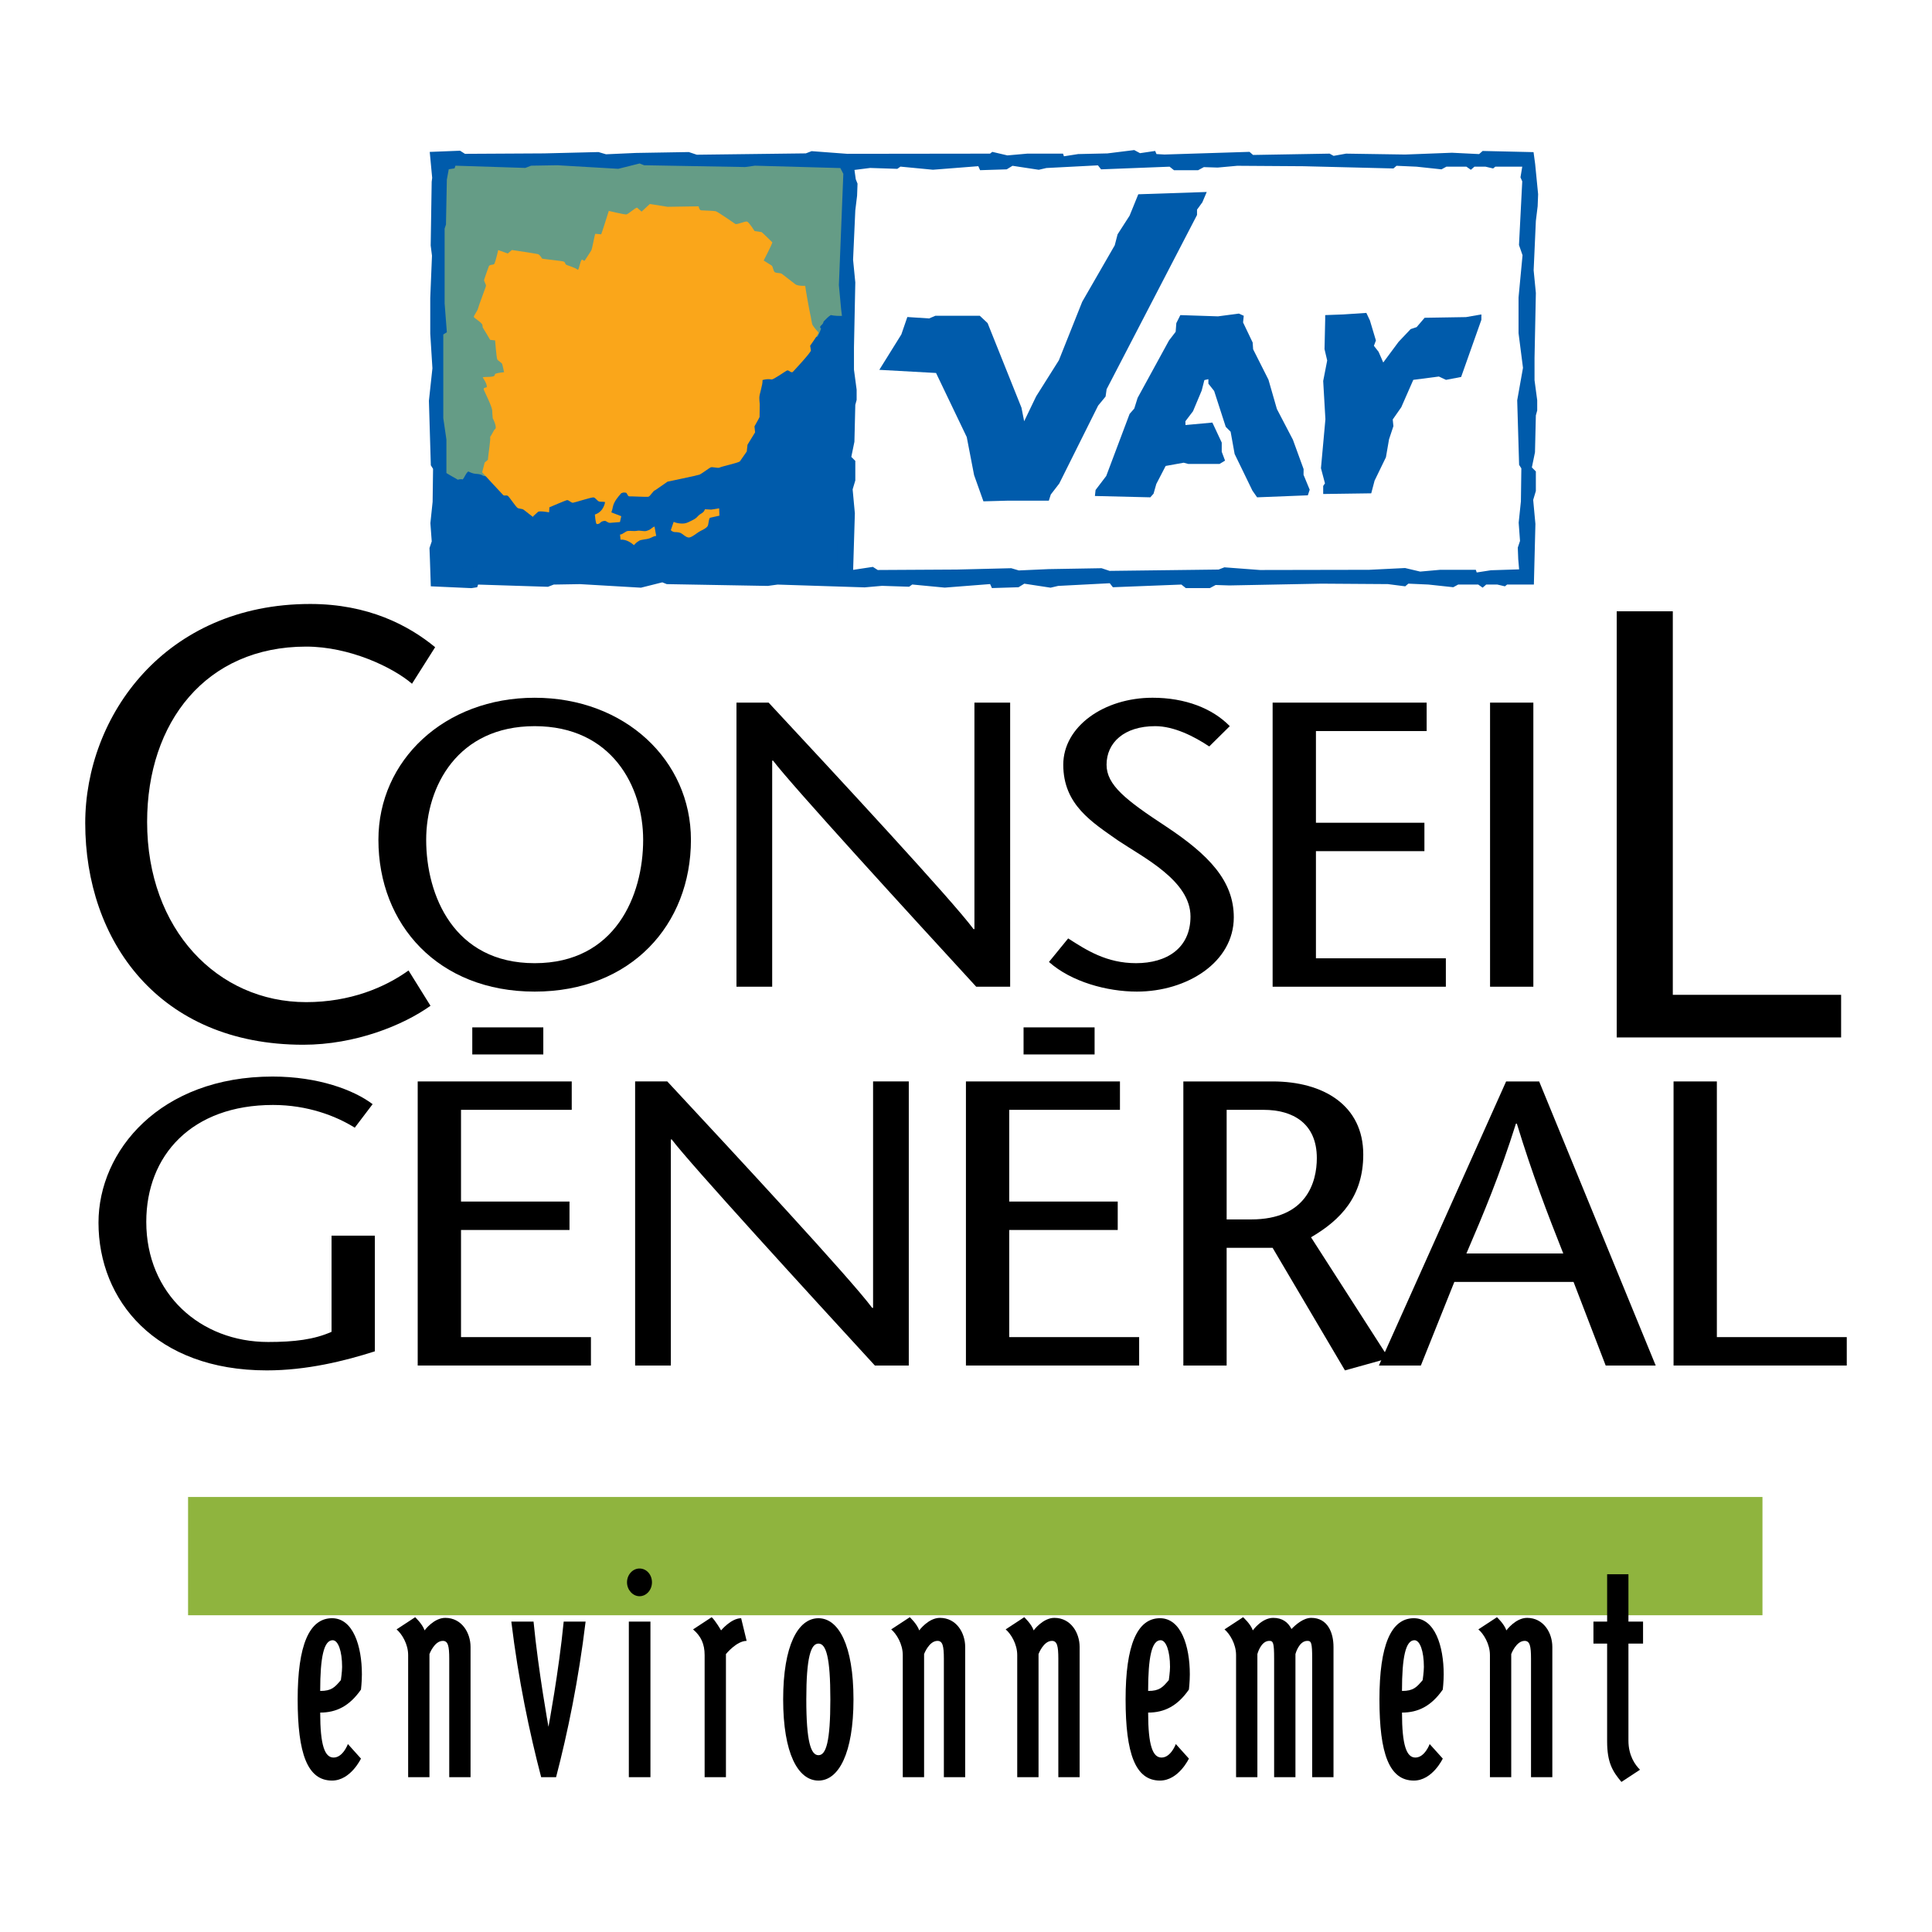 <?xml version="1.0" encoding="utf-8"?>
<!-- Generator: Adobe Illustrator 13.0.0, SVG Export Plug-In . SVG Version: 6.00 Build 14948)  -->
<!DOCTYPE svg PUBLIC "-//W3C//DTD SVG 1.0//EN" "http://www.w3.org/TR/2001/REC-SVG-20010904/DTD/svg10.dtd">
<svg version="1.0" id="Layer_1" xmlns="http://www.w3.org/2000/svg" xmlns:xlink="http://www.w3.org/1999/xlink" x="0px" y="0px"
	 width="192.756px" height="192.756px" viewBox="0 0 192.756 192.756" enable-background="new 0 0 192.756 192.756"
	 xml:space="preserve">
<g>
	<polygon fill-rule="evenodd" clip-rule="evenodd" fill="#FFFFFF" points="0,0 192.756,0 192.756,192.756 0,192.756 0,0 	"/>
	<polygon fill-rule="evenodd" clip-rule="evenodd" fill="#8FB43E" points="175.842,161.154 175.842,149.354 18.764,149.354 
		18.764,161.154 175.842,161.154 	"/>
	<path fill-rule="evenodd" clip-rule="evenodd" d="M34.709,174.004l1.305,1.451c0,0-1.032,2.193-2.885,2.193
		c-2.459,0-3.431-2.701-3.431-8.1s1.154-8.098,3.431-8.098c2.096,0,2.977,2.766,2.977,5.602c0,0.74-0.091,1.518-0.091,1.518
		c-1.154,1.654-2.46,2.295-4.069,2.295c0,3.273,0.455,4.486,1.336,4.486C34.223,175.352,34.709,174.004,34.709,174.004
		L34.709,174.004z M34.01,167.625c0,0,0.122-0.842,0.122-1.316c0-1.584-0.395-2.664-0.941-2.664c-0.881,0-1.246,1.688-1.246,5.061
		C33.099,168.705,33.403,168.334,34.01,167.625L34.01,167.625z"/>
	<path fill-rule="evenodd" clip-rule="evenodd" d="M39.567,162.564l1.853-1.215c0,0,0.729,0.674,0.941,1.316
		c0,0,0.911-1.25,2.065-1.25c1.64,0,2.521,1.486,2.521,2.902v12.992h-2.126V165.5c0-1.283-0.122-1.789-0.638-1.789
		c-0.85,0-1.336,1.316-1.336,1.316v12.283h-2.126v-12.182C40.722,164.016,40.083,163.002,39.567,162.564L39.567,162.564z"/>
	<path fill-rule="evenodd" clip-rule="evenodd" d="M58.426,161.787c-0.698,5.805-1.792,11.102-2.946,15.523h-1.488
		c-1.154-4.422-2.278-9.719-2.977-15.523h2.217c0.486,4.996,1.489,10.494,1.489,10.494s1.032-5.498,1.519-10.494H58.426
		L58.426,161.787z"/>
	<path fill-rule="evenodd" clip-rule="evenodd" d="M63.802,159.256c-0.668,0-1.245-0.639-1.245-1.383
		c0-0.775,0.577-1.383,1.245-1.383c0.698,0,1.245,0.607,1.245,1.383C65.047,158.617,64.5,159.256,63.802,159.256L63.802,159.256z
		 M62.739,177.311v-15.523h2.156v15.523H62.739L62.739,177.311z"/>
	<path fill-rule="evenodd" clip-rule="evenodd" d="M72.427,177.311h-2.126v-12.182c0-1.113-0.365-1.891-1.154-2.564L71,161.35
		c0.364,0.305,0.941,1.316,0.941,1.316s1.003-1.215,2.004-1.215l0.547,2.26c-1.002,0-2.065,1.316-2.065,1.316V177.311
		L72.427,177.311z"/>
	<path fill-rule="evenodd" clip-rule="evenodd" d="M85.152,169.549c0,5.398-1.489,8.1-3.493,8.1c-2.034,0-3.523-2.701-3.523-8.1
		s1.489-8.098,3.523-8.098C83.663,161.451,85.152,164.15,85.152,169.549L85.152,169.549z M81.659,175.117
		c0.76,0,1.185-1.35,1.185-5.568c0-4.217-0.425-5.568-1.185-5.568c-0.759,0-1.214,1.352-1.214,5.568
		C80.444,173.768,80.9,175.117,81.659,175.117L81.659,175.117z"/>
	<path fill-rule="evenodd" clip-rule="evenodd" d="M88.917,162.564l1.853-1.215c0,0,0.729,0.674,0.941,1.316
		c0,0,0.911-1.25,2.065-1.25c1.641,0,2.521,1.486,2.521,2.902v12.992H94.17V165.5c0-1.283-0.121-1.789-0.637-1.789
		c-0.85,0-1.336,1.316-1.336,1.316v12.283H90.07v-12.182C90.07,164.016,89.433,163.002,88.917,162.564L88.917,162.564z"/>
	<path fill-rule="evenodd" clip-rule="evenodd" d="M100.336,162.564l1.852-1.215c0,0,0.729,0.674,0.941,1.316
		c0,0,0.912-1.25,2.065-1.25c1.64,0,2.521,1.486,2.521,2.902v12.992h-2.125V165.5c0-1.283-0.122-1.789-0.639-1.789
		c-0.851,0-1.336,1.316-1.336,1.316v12.283h-2.126v-12.182C101.489,164.016,100.853,163.002,100.336,162.564L100.336,162.564z"/>
	<path fill-rule="evenodd" clip-rule="evenodd" d="M117.311,174.004l1.306,1.451c0,0-1.032,2.193-2.885,2.193
		c-2.46,0-3.431-2.701-3.431-8.1s1.153-8.098,3.431-8.098c2.096,0,2.977,2.766,2.977,5.602c0,0.74-0.092,1.518-0.092,1.518
		c-1.152,1.654-2.459,2.295-4.067,2.295c0,3.273,0.454,4.486,1.335,4.486C116.825,175.352,117.311,174.004,117.311,174.004
		L117.311,174.004z M116.612,167.625c0,0,0.122-0.842,0.122-1.316c0-1.584-0.395-2.664-0.941-2.664
		c-0.881,0-1.244,1.688-1.244,5.061C115.701,168.705,116.005,168.334,116.612,167.625L116.612,167.625z"/>
	<path fill-rule="evenodd" clip-rule="evenodd" d="M129.246,177.311h-2.126V165.5c0-1.619-0.092-1.789-0.484-1.789
		c-0.852,0-1.186,1.316-1.186,1.316v12.283h-2.127v-12.182c0-1.113-0.637-2.127-1.153-2.564l1.853-1.215
		c0,0,0.759,0.674,0.972,1.316c0,0,0.881-1.25,2.034-1.25c0.912,0,1.488,0.439,1.823,1.113c0.424-0.438,1.185-1.113,1.975-1.113
		c1.64,0,2.217,1.486,2.217,2.902v12.992h-2.127V165.5c0-1.619-0.09-1.789-0.484-1.789c-0.852,0-1.186,1.316-1.186,1.316V177.311
		L129.246,177.311z"/>
	<path fill-rule="evenodd" clip-rule="evenodd" d="M142.638,174.004l1.308,1.451c0,0-1.032,2.193-2.886,2.193
		c-2.46,0-3.433-2.701-3.433-8.1s1.154-8.098,3.433-8.098c2.096,0,2.978,2.766,2.978,5.602c0,0.74-0.092,1.518-0.092,1.518
		c-1.154,1.654-2.461,2.295-4.069,2.295c0,3.273,0.455,4.486,1.335,4.486C142.154,175.352,142.638,174.004,142.638,174.004
		L142.638,174.004z M141.94,167.625c0,0,0.121-0.842,0.121-1.316c0-1.584-0.395-2.664-0.94-2.664c-0.881,0-1.245,1.688-1.245,5.061
		C141.03,168.705,141.333,168.334,141.94,167.625L141.94,167.625z"/>
	<path fill-rule="evenodd" clip-rule="evenodd" d="M147.497,162.564l1.854-1.215c0,0,0.729,0.674,0.941,1.316
		c0,0,0.912-1.25,2.064-1.25c1.641,0,2.521,1.486,2.521,2.902v12.992h-2.127V165.5c0-1.283-0.12-1.789-0.637-1.789
		c-0.851,0-1.337,1.316-1.337,1.316v12.283h-2.125v-12.182C148.652,164.016,148.015,163.002,147.497,162.564L147.497,162.564z"/>
	<path fill-rule="evenodd" clip-rule="evenodd" d="M158.978,163.98v-2.193h1.366v-4.723h2.126v4.723h1.458v2.193h-1.458v9.684
		c0,1.486,0.668,2.432,1.154,2.902l-1.853,1.217c-0.881-1.047-1.428-1.924-1.428-4.051v-9.752H158.978L158.978,163.98z"/>
	<path fill-rule="evenodd" clip-rule="evenodd" d="M37.755,83.787c0-7.937,6.592-14.172,15.589-14.172
		c8.998,0,15.59,6.236,15.59,14.172c0,8.463-5.969,15.145-15.59,15.145S37.755,92.25,37.755,83.787L37.755,83.787z M64.168,83.787
		c0-5.304-3.118-11.338-10.824-11.338c-7.705,0-10.824,6.034-10.824,11.338c0,5.547,2.762,12.31,10.824,12.31
		C61.407,96.097,64.168,89.334,64.168,83.787L64.168,83.787z"/>
	<path fill-rule="evenodd" clip-rule="evenodd" d="M100.781,98.445h-3.385C90.625,91.075,79,78.361,77.13,75.891h-0.089v22.555
		h-3.563V70.101h3.208c6.859,7.37,18.351,19.76,20.444,22.595h0.089V70.101h3.564V98.445L100.781,98.445z"/>
	<path fill-rule="evenodd" clip-rule="evenodd" d="M120.646,74.474c-1.515-1.012-3.52-2.025-5.39-2.025
		c-3.118,0-4.854,1.661-4.854,3.847c0,2.025,1.914,3.523,5.923,6.155c4.276,2.834,6.771,5.426,6.771,9.07
		c0,4.495-4.677,7.411-9.666,7.411c-2.984,0-6.546-0.973-8.774-2.957l1.916-2.349c1.825,1.174,3.831,2.47,6.77,2.47
		c3.075,0,5.434-1.499,5.434-4.657c0-3.563-4.677-5.872-7.214-7.572c-2.584-1.822-5.479-3.563-5.479-7.572
		c0-3.806,4.053-6.681,8.908-6.681c3.251,0,5.967,1.053,7.705,2.834L120.646,74.474L120.646,74.474z"/>
	<polygon fill-rule="evenodd" clip-rule="evenodd" points="142.337,72.936 131.291,72.936 131.291,82.086 142.114,82.086 
		142.114,84.92 131.291,84.92 131.291,95.61 144.253,95.61 144.253,98.445 126.97,98.445 126.97,70.101 142.337,70.101 
		142.337,72.936 	"/>
	<polygon fill-rule="evenodd" clip-rule="evenodd" points="148.663,98.445 148.663,70.101 152.983,70.101 152.983,98.445 
		148.663,98.445 	"/>
	<path fill-rule="evenodd" clip-rule="evenodd" d="M41.105,68.217c-1.904-1.64-6.232-3.705-10.559-3.705
		c-9.983,0-15.868,7.531-15.868,17.492c0,10.751,7.039,17.979,15.868,17.979c4.385,0,7.847-1.459,10.213-3.159l2.192,3.522
		c-2.712,1.943-7.501,3.889-12.694,3.889c-14.425,0-21.753-10.387-21.753-22.11c0-10.69,7.962-21.866,22.446-21.866
		c5.771,0,9.81,2.126,12.464,4.312L41.105,68.217L41.105,68.217z"/>
	<polygon fill-rule="evenodd" clip-rule="evenodd" points="161.3,60.989 166.896,60.989 166.896,99.254 183.688,99.254 
		183.688,103.506 161.3,103.506 161.3,60.989 	"/>
	<path fill-rule="evenodd" clip-rule="evenodd" d="M37.399,123.281v11.541c-3.029,0.971-6.815,1.902-10.78,1.902
		c-11.091,0-16.792-6.965-16.792-14.74c0-7.166,6.147-14.576,17.371-14.576c4.543,0,8.107,1.336,9.978,2.754l-1.782,2.348
		c-1.871-1.174-4.722-2.268-8.151-2.268c-8.106,0-12.649,5.021-12.649,11.662c0,7.166,5.389,11.986,12.16,11.986
		c2.628,0,4.588-0.244,6.325-1.014v-9.596H37.399L37.399,123.281z"/>
	<polygon fill-rule="evenodd" clip-rule="evenodd" points="57.042,110.729 45.995,110.729 45.995,119.879 56.819,119.879 
		56.819,122.715 45.995,122.715 45.995,133.404 58.957,133.404 58.957,136.238 41.674,136.238 41.674,107.895 57.042,107.895 
		57.042,110.729 	"/>
	<path fill-rule="evenodd" clip-rule="evenodd" d="M90.67,136.238h-3.385c-6.77-7.371-18.396-20.084-20.267-22.555H66.93v22.555
		h-3.564v-28.344h3.208c6.859,7.369,18.352,19.76,20.444,22.594h0.089v-22.594h3.563V136.238L90.67,136.238z"/>
	<polygon fill-rule="evenodd" clip-rule="evenodd" points="111.738,110.729 100.691,110.729 100.691,119.879 111.516,119.879 
		111.516,122.715 100.691,122.715 100.691,133.404 113.653,133.404 113.653,136.238 96.371,136.238 96.371,107.895 111.738,107.895 
		111.738,110.729 	"/>
	<path fill-rule="evenodd" clip-rule="evenodd" d="M118.063,107.895h8.906c5.079,0,9.044,2.389,9.044,7.287
		c0,4.17-2.228,6.52-5.212,8.262l7.75,12.066l-4.364,1.215l-7.218-12.229h-4.587v11.742h-4.319V107.895L118.063,107.895z
		 M122.383,121.662h2.45c5.524,0,6.547-3.727,6.547-6.115c0-3.482-2.404-4.818-5.301-4.818h-3.696V121.662L122.383,121.662z"/>
	<path fill-rule="evenodd" clip-rule="evenodd" d="M153.562,107.895l11.627,28.344h-4.99l-3.206-8.342H145.1l-3.341,8.342h-4.187
		l12.694-28.344H153.562L153.562,107.895z M155.968,125.062c-1.559-3.928-3.072-7.855-4.632-12.957h-0.09
		c-1.604,5.102-3.252,9.029-4.943,12.957H155.968L155.968,125.062z"/>
	<polygon fill-rule="evenodd" clip-rule="evenodd" points="166.971,107.895 171.291,107.895 171.291,133.404 184.252,133.404 
		184.252,136.238 166.971,136.238 166.971,107.895 	"/>
	<polygon points="47.12,102.502 54.206,102.502 54.206,105.203 47.12,105.203 47.12,102.502 	"/>
	<polygon points="102.121,102.502 109.208,102.502 109.208,105.203 102.121,105.203 102.121,102.502 	"/>
	<polygon fill-rule="evenodd" clip-rule="evenodd" fill="#005BAB" points="84.752,57.41 84.752,16.68 44.22,16.627 44.22,57.355 
		84.752,57.41 	"/>
	<path fill-rule="evenodd" clip-rule="evenodd" fill="#659C86" d="M82.172,32.075c-0.053,0.409-0.55,0.428-0.253,0.722
		c-0.111,0.303-0.323,0.779-0.401,0.801c0,0-9.729,3.003-10.528,9.264c-0.8,6.259-18.562,5.54-22.8,4.602
		c-0.205-0.157-0.506-0.178-0.757-0.193c-0.225-0.014-0.504-0.132-0.712-0.234c-0.27,0.205-0.338,0.551-0.561,0.801
		c-0.13-0.063-0.454,0-0.481,0.026c-0.039-0.056-1.279-0.68-1.5-0.934l0.007-30.89l40.54,0.053l0,9.544v5.865
		c-0.059-0.138-0.552,0.135-0.667,0.012c-0.297,0.017-0.878-0.001-1.167-0.081C82.609,31.598,82.409,31.856,82.172,32.075
		L82.172,32.075z"/>
	<path fill-rule="evenodd" clip-rule="evenodd" fill="#005BAB" d="M153.412,20.575l0.046-1.199l-0.296-3.017l-0.16-1.181
		l-5.077-0.117l-0.354,0.311l-2.708-0.133l-4.663,0.178l-5.904-0.089l-1.242,0.222l-0.4-0.222l-7.636,0.132l-0.356-0.31
		l-8.479,0.266l-0.8-0.045l-0.133-0.311l-1.51,0.222l-0.577-0.31l-2.68,0.333l-2.915,0.066l-1.42,0.222l-0.089-0.266h-3.553
		l-1.997,0.177L99,15.151l-0.223,0.177l-14.251,0.018l-3.552-0.266l-0.577,0.222L69.52,15.436l-0.799-0.266l-5.284,0.089
		l-2.974,0.133l-0.755-0.222l-5.417,0.133l-7.902,0.044l-0.488-0.311l-3.026,0.12l0.243,2.584l-0.049,0.399l-0.099,6.351
		l0.129,1.021l-0.173,4.217v3.552l0.217,3.463l-0.35,3.241l0.191,6.438l0.223,0.355l-0.044,3.285l-0.223,2.132l0.134,1.82
		L42.85,54.68l0.044,1.154l0.088,2.663l4.05,0.182l0.578-0.089l0.089-0.267l6.971,0.222l0.577-0.222l2.619-0.044l6.083,0.355
		l2.13-0.533l0.444,0.178l10.079,0.178l0.976-0.133l8.688,0.279l1.73-0.153l2.708,0.089l0.311-0.222l3.241,0.31l4.528-0.354
		l0.178,0.399l2.658-0.083l0.576-0.355l2.62,0.4l0.754-0.177l5.151-0.267l0.31,0.399l6.837-0.267l0.444,0.355h2.396l0.578-0.311
		l1.376,0.044l9.188-0.178l6.619,0.045l1.729,0.222l0.312-0.267l1.999,0.089l2.485,0.267l0.489-0.267h1.998l0.442,0.311l0.355-0.311
		h1.11l0.754,0.178l0.224-0.178h2.669l0.153-6.046l-0.222-2.398l0.266-0.888v-1.954l-0.398-0.399l0.311-1.509l0.088-3.685
		l0.134-0.488v-1.022l-0.267-1.998v-2.219l0.133-6.482l-0.221-2.264l0.221-4.928L153.412,20.575L153.412,20.575z M84.186,44.868
		l-0.253,0.355v3.241l-0.4,0.71l0.444,3.73l-0.4,1.021v2.829l-1.464-0.088l-0.355,0.311l-2.708-0.133l-4.662,0.178l-5.905-0.089
		l-1.243,0.222l-0.4-0.222l-7.637,0.133l-0.355-0.311l-8.48,0.267l-0.799-0.044l-0.133-0.311l-1.51,0.222l-0.577-0.311l-2.575,0.355
		l-0.146-4.383l-0.133-2.042l0.311-0.355l-0.267-2.042v-4.262l-0.311-2.131v-1.51v-6.837l0.355-0.222l-0.222-2.886v-7.458l0.134-0.4
		l0.088-4.484l0.19-1.034l0.578-0.089l0.089-0.267l6.97,0.223l0.577-0.223l2.62-0.044l6.082,0.355l2.131-0.533l0.444,0.178
		l10.078,0.178l0.977-0.134l8.524,0.236l0.297,0.577l-0.443,11.1l0.222,2.397l0.267,2.131V44.868L84.186,44.868z"/>
	<polygon fill-rule="evenodd" clip-rule="evenodd" fill="#FFFFFF" points="85.251,16.954 86.818,16.757 89.526,16.846 
		89.837,16.624 93.078,16.935 97.606,16.58 97.784,16.979 100.44,16.896 101.018,16.541 103.638,16.94 104.393,16.763 
		109.542,16.497 109.854,16.896 116.69,16.63 117.134,16.985 119.531,16.985 120.108,16.674 121.486,16.718 123.438,16.541 
		130.074,16.585 139.022,16.807 139.333,16.541 141.331,16.63 143.817,16.896 144.306,16.63 146.304,16.63 146.747,16.94 
		147.104,16.63 148.213,16.63 148.968,16.807 149.188,16.63 151.875,16.63 151.698,17.695 151.875,18.095 151.55,24.445 
		151.904,25.466 151.505,29.684 151.505,33.236 151.949,36.699 151.372,39.939 151.562,46.377 151.785,46.732 151.741,50.018 
		151.519,52.149 151.652,53.969 151.43,54.635 151.475,55.789 151.562,56.805 148.752,56.894 147.332,57.115 147.243,56.849 
		143.691,56.849 141.692,57.027 140.184,56.672 136.602,56.849 125.709,56.869 122.158,56.602 121.58,56.824 110.704,56.957 
		109.904,56.69 104.62,56.78 101.647,56.913 100.892,56.69 95.475,56.824 87.573,56.869 87.084,56.558 85.118,56.855 85.29,51.222 
		85.068,48.825 85.334,47.937 85.334,45.983 84.935,45.584 85.245,44.074 85.334,40.389 85.467,39.901 85.467,38.879 85.201,36.882 
		85.201,34.662 85.334,28.18 85.112,25.916 85.334,20.988 85.512,19.523 85.556,18.324 85.379,17.88 85.251,16.954 	"/>
	<polygon fill-rule="evenodd" clip-rule="evenodd" fill="#005BAB" points="87.729,36.899 89.926,33.369 90.525,31.629 
		92.697,31.772 93.322,31.504 97.755,31.504 98.534,32.237 101.913,40.675 102.18,42.027 103.377,39.543 105.643,35.947 
		107.973,30.106 111.219,24.471 111.501,23.38 112.701,21.515 113.567,19.383 120.396,19.154 119.96,20.183 119.428,20.916 
		119.428,21.448 110.409,38.83 110.304,39.562 109.562,40.465 105.682,48.242 104.838,49.338 104.643,49.951 100.581,49.951 
		98.117,50.018 97.185,47.401 96.452,43.605 93.389,37.212 87.729,36.899 	"/>
	<polygon fill-rule="evenodd" clip-rule="evenodd" fill="#005BAB" points="117.763,31.438 117.362,32.237 117.296,33.103 
		116.631,33.969 113.5,39.696 113.167,40.76 112.701,41.294 110.37,47.487 109.306,48.886 109.238,49.485 114.766,49.618 
		115.09,49.255 115.365,48.287 116.298,46.488 118.096,46.165 118.562,46.289 121.673,46.289 122.224,45.956 121.893,45.07 
		121.893,44.157 120.959,42.16 118.277,42.406 118.268,42.027 119.027,41.028 119.894,38.963 120.16,37.922 120.561,37.831 
		120.561,38.279 121.136,39.007 122.292,42.584 122.779,43.072 123.179,45.292 124.955,48.952 125.422,49.618 130.482,49.418 
		130.669,48.861 130.054,47.371 130.061,46.802 128.994,43.872 127.396,40.808 126.553,37.878 125.025,34.847 124.978,34.171 
		124.022,32.17 124.089,31.504 123.604,31.286 121.519,31.562 117.763,31.438 	"/>
	<polygon fill-rule="evenodd" clip-rule="evenodd" fill="#005BAB" points="132.015,49.286 132.015,48.486 132.192,48.223 
		131.792,46.713 132.236,41.83 132.015,38.012 132.414,35.966 132.148,34.834 132.214,31.904 132.214,31.438 134.013,31.371 
		136.321,31.218 136.676,31.97 137.275,33.969 137.075,34.501 137.542,35.101 138.007,36.166 139.539,34.102 140.739,32.836 
		141.338,32.636 142.137,31.704 146.266,31.637 147.798,31.371 147.798,31.904 145.777,37.611 144.268,37.898 143.558,37.567 
		141.005,37.898 139.807,40.627 138.954,41.851 139.02,42.518 138.585,43.828 138.274,45.623 137.143,47.953 136.809,49.219 
		132.015,49.286 	"/>
	<path fill-rule="evenodd" clip-rule="evenodd" fill="#FAA61A" d="M75.783,41.603c-0.059,0.162-0.431,0.77-0.509,0.938l0.062,0.593
		l-0.757,1.236l-0.076,0.678l-0.685,0.983c-0.133,0.142-1.836,0.511-2.012,0.614c-0.178,0.106-0.733-0.104-0.914-0.01
		c-0.183,0.095-0.912,0.644-1.098,0.718c-0.188,0.077-3.188,0.699-3.188,0.699l-1.229,0.852c-0.218,0.037-0.498,0.632-0.707,0.66
		c-0.212,0.028-1.659-0.053-1.862-0.04c-0.223,0.014-0.208-0.374-0.405-0.376c-0.241-0.004-0.132-0.04-0.422,0.059
		c0,0-0.462,0.504-0.654,0.878c-0.249,0.483-0.14,0.532-0.334,1.036l0.989,0.378l-0.129,0.586c-0.255,0.023-0.718,0.053-0.943,0.076
		c-0.305,0.03-0.385-0.216-0.615-0.19c-0.48,0.054-0.369,0.338-0.757,0.314c-0.126-0.063-0.188-0.95-0.188-0.95
		c0.911-0.291,1.015-1.242,1.015-1.242c-0.188-0.053-0.382-0.015-0.567-0.051c-0.207-0.041-0.383-0.395-0.586-0.417
		c-0.207-0.022-1.821,0.5-2.034,0.531c-0.217,0.03-0.438-0.311-0.633-0.253c-0.219,0.063-1.555,0.634-1.736,0.713
		c0,0,0,0.177-0.028,0.5c0,0-0.967-0.177-1.105-0.046c-0.442,0.417-0.568,0.459-0.449,0.535c-0.165-0.092-0.833-0.65-1-0.759
		c-0.172-0.111-0.441-0.067-0.598-0.177c-0.18-0.125-0.783-1.043-0.943-1.179c-0.167-0.142-0.346,0.03-0.49-0.106
		c-0.164-0.155-2.09-2.259-2.09-2.259c0.042-0.182,0.25-0.979,0.25-0.979l0.319-0.267c0.036-0.524,0.296-2.089,0.224-2.282
		c0.123-0.147,0.388-0.717,0.463-0.758c0.307-0.163-0.202-1.106-0.202-1.106c0.005-0.056-0.048-0.422-0.051-0.75
		c-0.002-0.432-0.845-2.028-0.852-2.152c-0.013-0.221,0.313-0.099,0.316-0.253c0.007-0.321-0.412-0.917-0.412-0.917
		c0.099-0.092,0.67-0.015,1.039-0.109c0.248-0.063,0.082-0.208,0.279-0.28c0.202-0.075,0.813-0.137,0.813-0.137
		c-0.039-0.179-0.132-0.615-0.181-0.791c-0.05-0.183-0.438-0.334-0.505-0.506c-0.077-0.193-0.211-1.878-0.211-1.878l-0.492-0.052
		c-0.104-0.183-0.585-0.995-0.689-1.149c-0.129-0.191-0.025-0.283-0.126-0.422c-0.224-0.302-0.73-0.562-0.818-0.718
		c0.016-0.166,0.383-0.629,0.417-0.823c0.035-0.199,0.738-2.039,0.79-2.227c0.059-0.213-0.23-0.484-0.169-0.677
		c0.063-0.2,0.394-1.152,0.465-1.326c0.088-0.213,0.478-0.09,0.56-0.262c0.1-0.212,0.379-1.328,0.369-1.356l0.959,0.344l0.412-0.348
		c0.195,0.024,2.402,0.36,2.591,0.409c0.209,0.055,0.414,0.444,0.414,0.444c0.194,0.064,1.969,0.226,2.152,0.297
		c0.203,0.079,0.122,0.264,0.294,0.337c0.21,0.088,0.928,0.295,1.14,0.502c0.113-0.134,0.237-0.842,0.348-0.981
		c0.128-0.162,0.224,0.178,0.339,0.026c0.12-0.158,0.523-0.815,0.63-0.973c0.112-0.166,0.325-1.509,0.412-1.677l0.589,0.049
		c0.092-0.213,0.757-2.334,0.757-2.334s1.584,0.384,1.764,0.349c0.183-0.035,0.858-0.649,1.054-0.678l0.454,0.399l0.822-0.759
		l1.771,0.278l3.097-0.047c0,0,0.054,0.378,0.256,0.401c0.207,0.022,1.262,0.037,1.456,0.089c0.198,0.053,1.955,1.271,1.955,1.271
		c0.199,0.083,1.003-0.317,1.185-0.231c0.199,0.094,0.732,0.936,0.732,0.936l0.702,0.106c0.188,0.147,1.072,1.025,1.072,1.025
		c-0.038,0.209-0.866,1.81-0.866,1.81s0.607,0.376,0.782,0.491c0.166,0.109,0.158,0.571,0.333,0.676
		c0.189,0.115,0.499,0.047,0.686,0.153l1.392,1.076c0.332,0.17,0.949,0.126,0.949,0.126c0.006,0.184,0.453,2.681,0.506,2.853
		c0.063,0.205,0.146,0.938,0.234,1.073c0.229,0.354,0.588,0.736,0.588,0.736c-0.016,0.179-0.834,1.316-0.834,1.316l0.076,0.475
		c-0.003,0.217-1.816,2.149-1.816,2.149c-0.188,0.12-0.399-0.242-0.588-0.145c-0.193,0.1-1.338,0.916-1.518,0.886
		c-0.506-0.084-0.904,0.065-0.904,0.065c0.024,0.51-0.319,1.377-0.319,1.748c0,0.338,0.041,0.636,0.041,0.636
		c-0.148,0.031,0.165-0.069,0,0L75.783,41.603L75.783,41.603z"/>
	<path fill-rule="evenodd" clip-rule="evenodd" fill="#FAA61A" d="M61.862,53.333c0.281-0.007,0.52-0.329,0.779-0.358
		c0.319-0.036,0.619,0.044,0.894-0.012c0.341-0.071,0.701,0.086,0.956,0.009c0.539-0.163,0.395-0.251,0.811-0.441l0.166,0.935
		c-0.283,0.031-0.409,0.154-0.668,0.246c-0.322,0.114-0.791,0.105-1.024,0.234c-0.336,0.186-0.523,0.444-0.523,0.444
		c-0.742-0.657-1.34-0.544-1.34-0.544l-0.052-0.519L61.862,53.333L61.862,53.333z"/>
	<path fill-rule="evenodd" clip-rule="evenodd" fill="#FAA61A" d="M70.828,51.657c-0.173,0.254-0.098,0.704-0.269,0.89
		c-0.235,0.253-0.615,0.38-0.841,0.526c-0.311,0.199-0.659,0.503-0.937,0.549c-0.337,0.056-0.687-0.404-0.943-0.473
		c-0.498-0.136-0.566,0.049-0.913-0.249l0.285-0.831c0.311,0.132,0.57,0.157,0.828,0.167c0.337,0.014,0.557-0.095,0.807-0.218
		c0.293-0.143,0.551-0.253,0.735-0.466c0.349-0.405,0.581-0.291,0.756-0.744l0.626,0.035l0.789-0.128l0.025,0.734L70.828,51.657
		L70.828,51.657z"/>
</g>
</svg>
